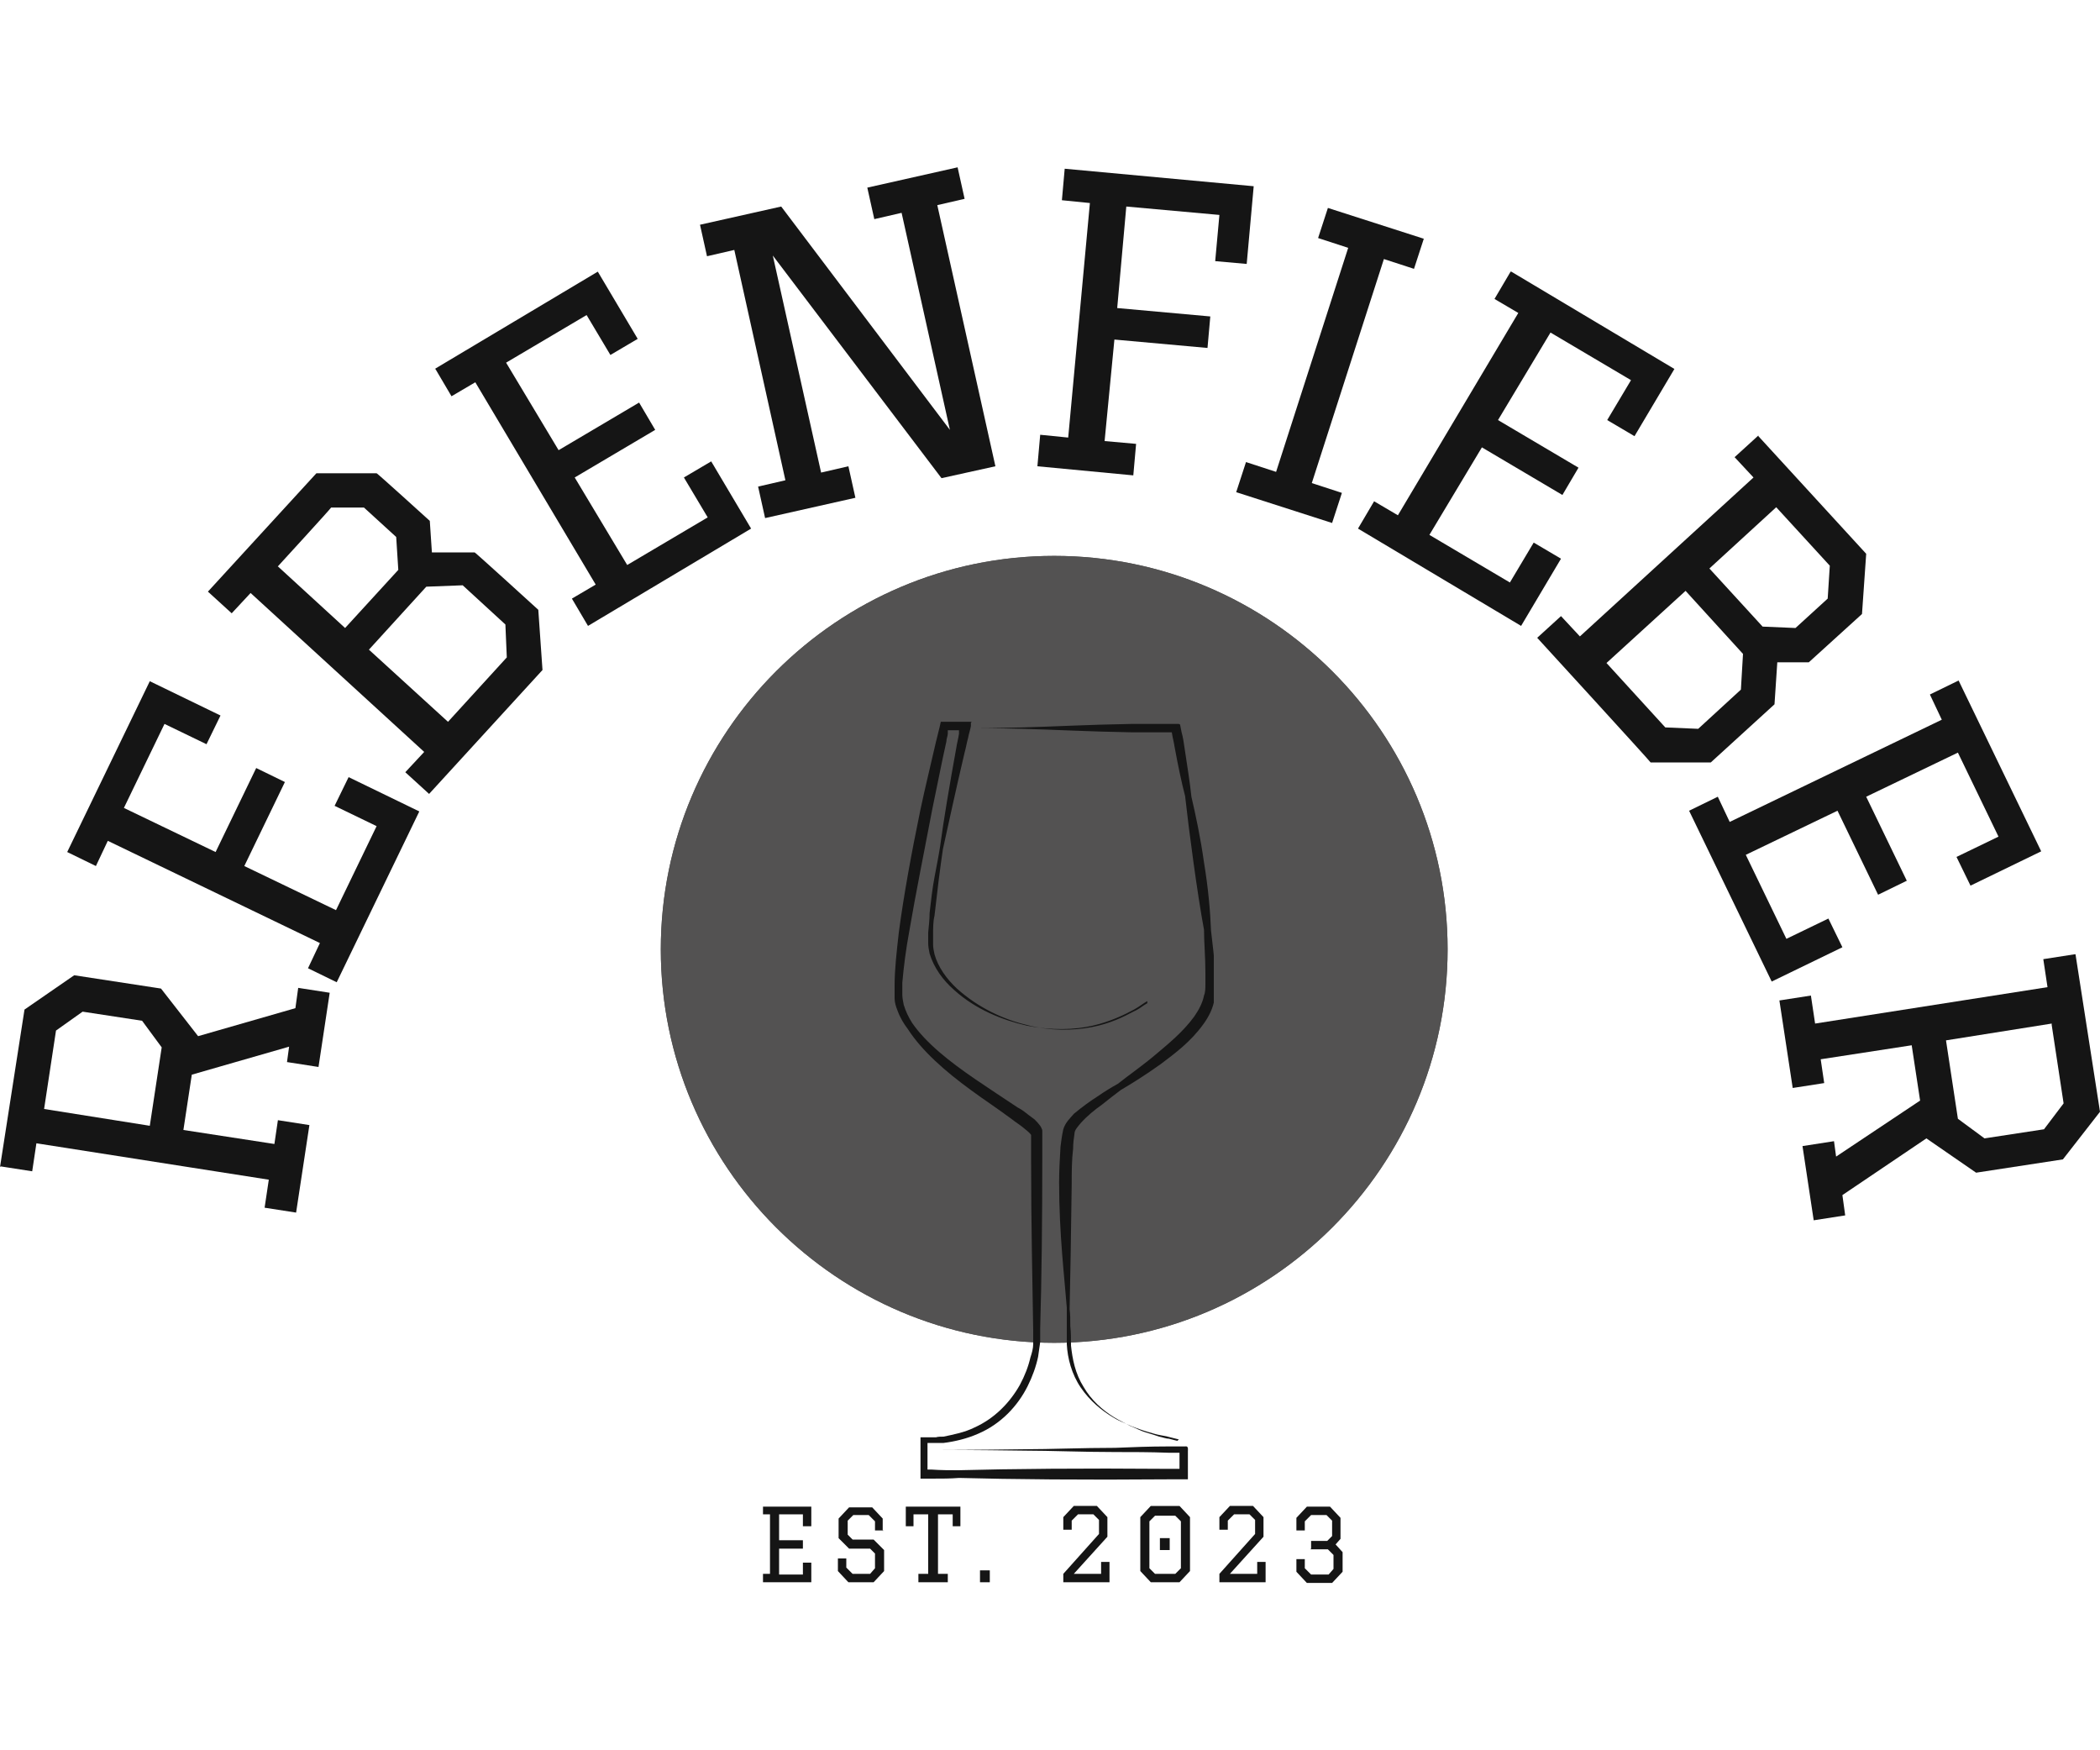 <svg xmlns="http://www.w3.org/2000/svg" xmlns:xlink="http://www.w3.org/1999/xlink" viewBox="0 0 300 250"><defs><style>      .st0 {        fill: none;      }      .st1 {        clip-path: url(#clippath-1);      }      .st2 {        clip-path: url(#clippath-3);      }      .st3 {        fill: #151515;      }      .st4 {        fill: #535252;      }      .st5 {        clip-path: url(#clippath-2);      }      .st6 {        display: none;        fill: #66b32e;      }      .st7 {        clip-path: url(#clippath);      }    </style><clipPath id="clippath"><rect class="st0" x="94.4" y="79.4" width="112.4" height="112.4"></rect></clipPath><clipPath id="clippath-1"><path class="st4" d="M150.6,79.4c-31,0-56.2,25.2-56.2,56.2s25.2,56.2,56.2,56.2,56.2-25.2,56.2-56.2-25.2-56.2-56.2-56.2Z"></path></clipPath><clipPath id="clippath-2"><rect class="st0" x="127.8" y="103.1" width="42.3" height="108.7"></rect></clipPath><clipPath id="clippath-3"><rect class="st0" x="139.4" y="103.1" width="34" height="103.1"></rect></clipPath></defs><g id="Ebene_2"><rect class="st6" x="-20.9" y="-10.5" width="346.7" height="275"></rect></g><g id="Ebene_1"><g><g class="st7"><g><path class="st4" d="M150.6,79.4c-31,0-56.2,25.2-56.2,56.2s25.2,56.2,56.2,56.2,56.2-25.2,56.2-56.2-25.2-56.2-56.2-56.2Z"></path><g class="st1"><path class="st4" d="M94.4,79.4h112.4v112.4h-112.4v-112.4Z"></path></g></g></g><g class="st5"><path class="st3" d="M163.9,143.3s-.2.1-.5.3c-.3.2-.8.6-1.5.9-1.3.7-3.3,1.7-5.9,2.2-2.6.5-5.9.6-9.3-.3-3.4-.8-7-2.5-10-5.2-1.5-1.4-2.7-3.1-3.2-4.9-.1-.5-.2-.9-.2-1.4,0-.5,0-.9,0-1.4,0-.9,0-1.9.2-2.7.2-1.8.4-3.5.6-5.1.2-1.6.4-3,.6-4.4.8-3.6,1.8-8.3,3.1-13.8.2-.7.3-1.4.5-2.1.1-.6.3-1.1.4-1.7v-.5c.1,0,.1-.1.1-.1,0,0,0,0-.1,0h-.3s-1,0-1,0c-.5,0-.9,0-1.4,0h-.7s-.5,0-.5,0h-.3s-.1,0-.1,0c0,0,0,0,0,0h0c-.2,1-.5,2-.7,2.9-.7,3.1-1.5,6.3-2.2,9.6-1.3,6.3-2.4,12.3-3.1,17.6-.3,2.7-.6,5.2-.6,7.6,0,.6,0,1.2,0,1.8,0,.6.2,1.2.4,1.7.4,1.1.9,1.9,1.5,2.7,2,3.1,5.3,6,9,8.7,1.9,1.4,3.9,2.7,5.9,4.2.5.4,1,.7,1.5,1.1.5.4,1,.8,1.2,1.1,0,0,0,.9,0,1.5v2c0,9.2.2,17.7.3,24.5,0,.6,0,1.3,0,1.9,0,.6-.2,1.3-.4,1.9-.3,1.3-.8,2.6-1.5,3.9-1.4,2.5-3.6,4.8-6.5,6.1-1.4.7-3,1-4.4,1.3-.4,0-.8,0-1.1.1-.5,0-.9,0-1.4,0h-.5s-.2,0-.2,0h-.1s0,0,0,.1v.9c0,.4,0,.9,0,1.3,0,.7,0,1.5,0,2.2v.8s0,.4,0,.4v.2s0,0,0,0h.1c.5,0,1,0,1.5,0,1.4,0,2.7,0,3.9-.1,7.4.2,18,.3,29.7.2.8,0,1.5,0,2.3,0h.5c0,0,.2,0,.2,0v-.3c0-.3,0-.7,0-1v-1s0-1,0-1v-.7c0-.3.1-.8-.4-.7-.2,0-.3,0-.5,0h-.4s-.5,0-.5,0h-1c-2.6,0-5.2.1-7.6.2-4.8,0-9.2.2-12.9.2-7.3.1-11.9.1-11.9.1,0,0,4.5,0,11.9.1,3.7,0,8.1.2,12.9.2,2.4,0,5,0,7.6.1.5,0,1.1,0,1.6,0,0,0,0,0,0,0,0,0,0,0,0,0v.3s0,1,0,1v1c0,.1,0,0,0,0-.6,0-1.3,0-1.9,0-11.7-.1-22.3,0-29.7.2-1.2,0-2.5,0-3.9-.1-.2,0-.4,0-.5,0,0,0,0-.1,0-.2v-.3c0-.7,0-1.4,0-2.2,0-.3,0-.6,0-.9v-.2s.1,0,.2,0c.3,0,.6,0,.9,0,.4,0,.8,0,1.2,0,1.6-.2,3.3-.6,4.9-1.3,3.3-1.4,5.7-4,7.1-6.8.7-1.4,1.2-2.8,1.5-4.2.1-.7.2-1.4.3-2.1,0-.7,0-1.3,0-2,.2-6.8.3-15.3.3-24.5,0-.7,0-1.3,0-2v-1c0-.2,0-.3,0-.6,0-.1,0-.3-.1-.4,0-.1-.1-.2-.2-.4-.3-.4-.5-.6-.8-.9-.3-.2-.5-.4-.8-.6-.5-.4-1-.8-1.6-1.1-2.1-1.4-4.1-2.7-6-4-3.8-2.6-7.1-5.2-9.1-8.1-.5-.8-.9-1.6-1.2-2.6-.1-.5-.2-1-.2-1.5,0-.5,0-1.1,0-1.6.2-2.3.5-4.7,1-7.4.9-5.3,2.1-11.2,3.3-17.5.7-3.3,1.3-6.5,2-9.6,0-.4.2-.8.2-1.1v-.5c.1,0,.1,0,.1,0,0,0,0,0,.5,0h.9s.1,0,.1,0c0,0,0,0,0,.5-.1.7-.3,1.4-.4,2.1-1,5.5-1.8,10.3-2.3,14-.2,1.3-.5,2.8-.8,4.4-.3,1.6-.5,3.3-.7,5.1,0,.9-.1,1.8-.2,2.8,0,.5,0,1,0,1.5,0,.5.1,1,.2,1.5.6,2,1.9,3.8,3.5,5.2,3.1,2.8,6.9,4.3,10.4,5.1,3.5.7,6.8.6,9.4,0,2.6-.6,4.6-1.6,5.9-2.3.7-.4,1.1-.7,1.4-.9.3-.2.5-.3.5-.3"></path></g><g class="st2"><path class="st3" d="M168.2,205.8s-.5-.1-1.2-.3c-.4,0-.9-.2-1.4-.3-.6-.2-1.2-.4-1.9-.6-.7-.2-1.4-.6-2.2-.9-.7-.4-1.6-.8-2.4-1.3-1.6-1-3.2-2.4-4.3-4.3-1.2-1.9-1.6-4-1.8-5.9,0-1,0-1.9-.1-2.8,0-.9,0-1.7-.1-2.4.1-4,.2-10.5.3-17.9,0-1.7,0-3.4.2-5,0-.8.1-1.5.2-2.2,0-.5.5-1,.9-1.5.9-1,2-1.9,3-2.6,1-.8,1.9-1.5,2.7-2.1,1.7-1,3.6-2.2,5.7-3.7,2-1.5,4.3-3.2,6.1-5.7.8-1.1,1.4-2.3,1.6-3.6,0-.6,0-1.2.1-1.9,0-.6,0-1.2,0-1.7-.1-2.3-.4-4.3-.6-6.2-.1-2.7-.4-6.1-1-9.7-.5-3.6-1.2-6.8-1.8-9.4-.2-2-.6-4.4-1-7.1-.1-.7-.2-1.4-.4-2.1l-.2-1c0-.2-.2-.2-.4-.2-.2,0-.3,0-.5,0-.4,0-.8,0-1.3,0-1.5,0-3.1,0-4.7,0-6.1.1-11.6.4-15.6.5-4,.1-6.5.1-6.5.1,0,0,2.5,0,6.5.1,4,.1,9.5.4,15.6.5,1.6,0,3.1,0,4.7,0h.6c.2,0,.5,0,.4,0,0,0,0,0,0,0,.1.7.3,1.4.4,2.1.5,2.7,1,5.1,1.5,7,.3,2.7.7,5.9,1.2,9.5.5,3.6,1,6.9,1.5,9.6,0,1.8.2,3.9.2,6.1,0,.5,0,1.1,0,1.7,0,.5,0,1.1-.2,1.6-.2,1-.7,2-1.4,3-1.6,2.2-3.7,3.9-5.6,5.5-1.9,1.6-3.8,2.9-5.3,4.1-.9.5-1.9,1.1-2.9,1.8-1.1.7-2.2,1.5-3.4,2.5-.5.6-1.2,1.2-1.5,2.2-.2.9-.3,1.7-.4,2.5-.1,1.7-.2,3.4-.2,5.1,0,7.4.8,13.9,1.1,17.9,0,.7,0,1.6,0,2.4,0,.9,0,1.8,0,2.8.1,2,.7,4.3,2,6.2,1.3,1.9,3,3.3,4.7,4.3.8.5,1.7.8,2.5,1.2.8.3,1.6.6,2.3.8.7.2,1.3.4,1.9.5.6.1,1.1.2,1.4.3.8.2,1.2.3,1.2.3"></path></g><path class="st3" d="M0,166.7l3.5-22.5,7.1-4.9,12.4,1.9,5.3,6.8,13.9-4,.4-2.9,4.5.7-1.6,10.6-4.5-.7.3-2.2-13.9,4-1.2,7.9,13,2,.5-3.4,4.5.7-1.9,12.5-4.5-.7.6-4-33.2-5.2-.6,4-4.5-.7ZM6.3,158.4l15.1,2.4,1.7-11.2-2.8-3.8-8.5-1.3-3.8,2.7-1.7,11.2Z"></path><path class="st3" d="M9.6,121.7l11.8-24.4,10.1,4.9-2,4.1-6-2.9-5.8,12,13.1,6.3,5.8-12,4.1,2-5.8,12,13.1,6.3,5.8-12-6-2.9,2-4.1,10.1,4.9-11.8,24.4-4.1-2,1.7-3.6-30.3-14.6-1.7,3.6-4.1-2Z"></path><path class="st3" d="M29.8,84.4l15.4-16.8h8.6c0-.1,7.6,6.8,7.6,6.8l.3,4.5h6.1c0-.1,9.1,8.2,9.1,8.2l.6,8.6-16.2,17.7-3.4-3.1,2.7-2.9-24.8-22.7-2.7,2.9-3.4-3.1ZM52.6,92.7l11.4,10.4,8.4-9.2-.2-4.7-6.1-5.6-5.2.2-8.2,9ZM39.7,80.9l9.6,8.8,7.6-8.3-.3-4.7-4.6-4.2h-4.7c0,.1-7.7,8.5-7.7,8.5Z"></path><path class="st3" d="M62.1,52.7l23.3-13.9,5.7,9.6-3.9,2.3-3.4-5.7-11.5,6.8,7.5,12.5,11.5-6.8,2.3,3.9-11.5,6.8,7.5,12.5,11.5-6.8-3.4-5.7,3.9-2.3,5.7,9.6-23.3,13.9-2.3-3.9,3.4-2-17.2-28.9-3.4,2-2.3-3.9Z"></path><path class="st3" d="M117.3,67.5l3.9-.9,1,4.5-12.9,2.9-1-4.5,3.9-.9-7.3-32.9-3.9.9-1-4.5,11.6-2.6,24.1,31.9-6.9-31-3.9.9-1-4.5,12.9-2.9,1,4.5-3.9.9,8.3,37.3-7.7,1.7-24.1-31.8,6.9,31Z"></path><path class="st3" d="M152.1,24.1l27,2.5-1,11.1-4.5-.4.6-6.6-13.3-1.2-1.3,14.5,13.3,1.2-.4,4.5-13.3-1.2-1.4,14.5,4.5.4-.4,4.5-13.7-1.3.4-4.5,4,.4,3.1-33.5-4-.4.4-4.5Z"></path><path class="st3" d="M178,66l4.3,1.4,10.3-32-4.3-1.4,1.4-4.3,13.7,4.4-1.4,4.3-4.3-1.4-10.3,32,4.3,1.4-1.4,4.3-13.7-4.4,1.4-4.3Z"></path><path class="st3" d="M215.9,38.8l23.3,13.9-5.7,9.6-3.9-2.3,3.4-5.7-11.5-6.8-7.5,12.5,11.5,6.8-2.3,3.9-11.5-6.8-7.5,12.5,11.5,6.8,3.4-5.7,3.9,2.3-5.7,9.6-23.3-13.9,2.3-3.9,3.4,2,17.2-28.9-3.4-2,2.3-3.9Z"></path><path class="st3" d="M251.2,62.3l15.4,16.8-.6,8.6-7.6,6.9h-4.5c0,0-.4,6-.4,6l-9.1,8.3h-8.6c0-.1-16.2-17.8-16.2-17.8l3.4-3.1,2.7,2.9,24.8-22.7-2.7-2.9,3.4-3.1ZM240.9,84.3l-11.4,10.4,8.4,9.2,4.7.2,6.1-5.6.3-5.1-8.2-9ZM253.8,72.4l-9.6,8.8,7.6,8.3,4.7.2,4.6-4.2.3-4.7-7.7-8.4Z"></path><path class="st3" d="M279.8,97.2l11.8,24.4-10.1,4.9-2-4.1,6-2.9-5.8-12-13.1,6.3,5.8,12-4.1,2-5.8-12-13.1,6.3,5.8,12,6-2.9,2,4.1-10.1,4.9-11.8-24.4,4.1-2,1.7,3.6,30.3-14.6-1.7-3.6,4.1-2Z"></path><path class="st3" d="M296.5,136.3l3.5,22.5-5.3,6.8-12.4,1.9-7.1-4.9-12,8.1.4,2.9-4.5.7-1.6-10.6,4.5-.7.3,2.2,12-8-1.2-7.9-13,2,.5,3.4-4.5.7-1.9-12.5,4.5-.7.6,4,33.2-5.2-.6-4,4.5-.7ZM293.1,146.2l-15.1,2.4,1.7,11.2,3.8,2.8,8.5-1.3,2.8-3.7-1.7-11.2Z"></path><path class="st3" d="M109,215.2h6.9v2.8h-1.2v-1.7h-3.4v3.7h3.4v1.2h-3.4v3.7h3.4v-1.7h1.2v2.8h-6.9v-1.2h1v-8.5h-1v-1.2Z"></path><path class="st3" d="M126.2,218.6h-1.2v-1.3l-.9-.9h-2.2l-.8.8v2l.7.7h3l1.5,1.5v3l-1.5,1.6h-3.6l-1.5-1.6v-1.8h1.2v1.3l.9.9h2.5l.7-.8v-2.1l-.7-.7h-3l-1.5-1.5v-2.8l1.5-1.6h3.3l1.5,1.6v1.8Z"></path><path class="st3" d="M135.4,226h-4.2v-1.2h1.4v-8.5h-2.1v1.7h-1.1v-2.8h7.8v2.8h-1.1v-1.7h-2.1v8.5h1.4v1.2Z"></path><path class="st3" d="M140,224.3h1.4v1.7h-1.4v-1.7Z"></path><path class="st3" d="M158.5,226h-6.6v-1.2l5.1-5.7v-2l-.8-.8h-2.2l-.9.9v1.3h-1.2v-1.8l1.5-1.6h3.3l1.5,1.6v2.8l-4.8,5.3h3.9v-1.7h1.2v2.8Z"></path><path class="st3" d="M164.4,226l-1.5-1.6v-7.7l1.5-1.6h4.1l1.5,1.6v7.7l-1.5,1.6h-4.1ZM165,224.8h2.9l.8-.8v-6.7l-.8-.8h-2.9l-.8.8v6.7l.8.8ZM165.7,219.7h1.4v1.7h-1.4v-1.7Z"></path><path class="st3" d="M180.8,226h-6.6v-1.2l5.1-5.7v-2l-.8-.8h-2.2l-.9.9v1.3h-1.2v-1.8l1.5-1.6h3.3l1.5,1.6v2.8l-4.8,5.3h3.9v-1.7h1.2v2.8Z"></path><path class="st3" d="M187.3,221.2v-1.1h2.3l.7-.7v-2.2l-.8-.8h-2.2l-.9.9v1.3h-1.2v-1.8l1.5-1.6h3.3l1.5,1.6v3l-.7.8,1,1.1v2.8l-1.5,1.6h-3.6l-1.5-1.6v-1.8h1.2v1.3l.9.9h2.5l.7-.8v-2l-.8-.8h-2.5Z"></path></g></g></svg>